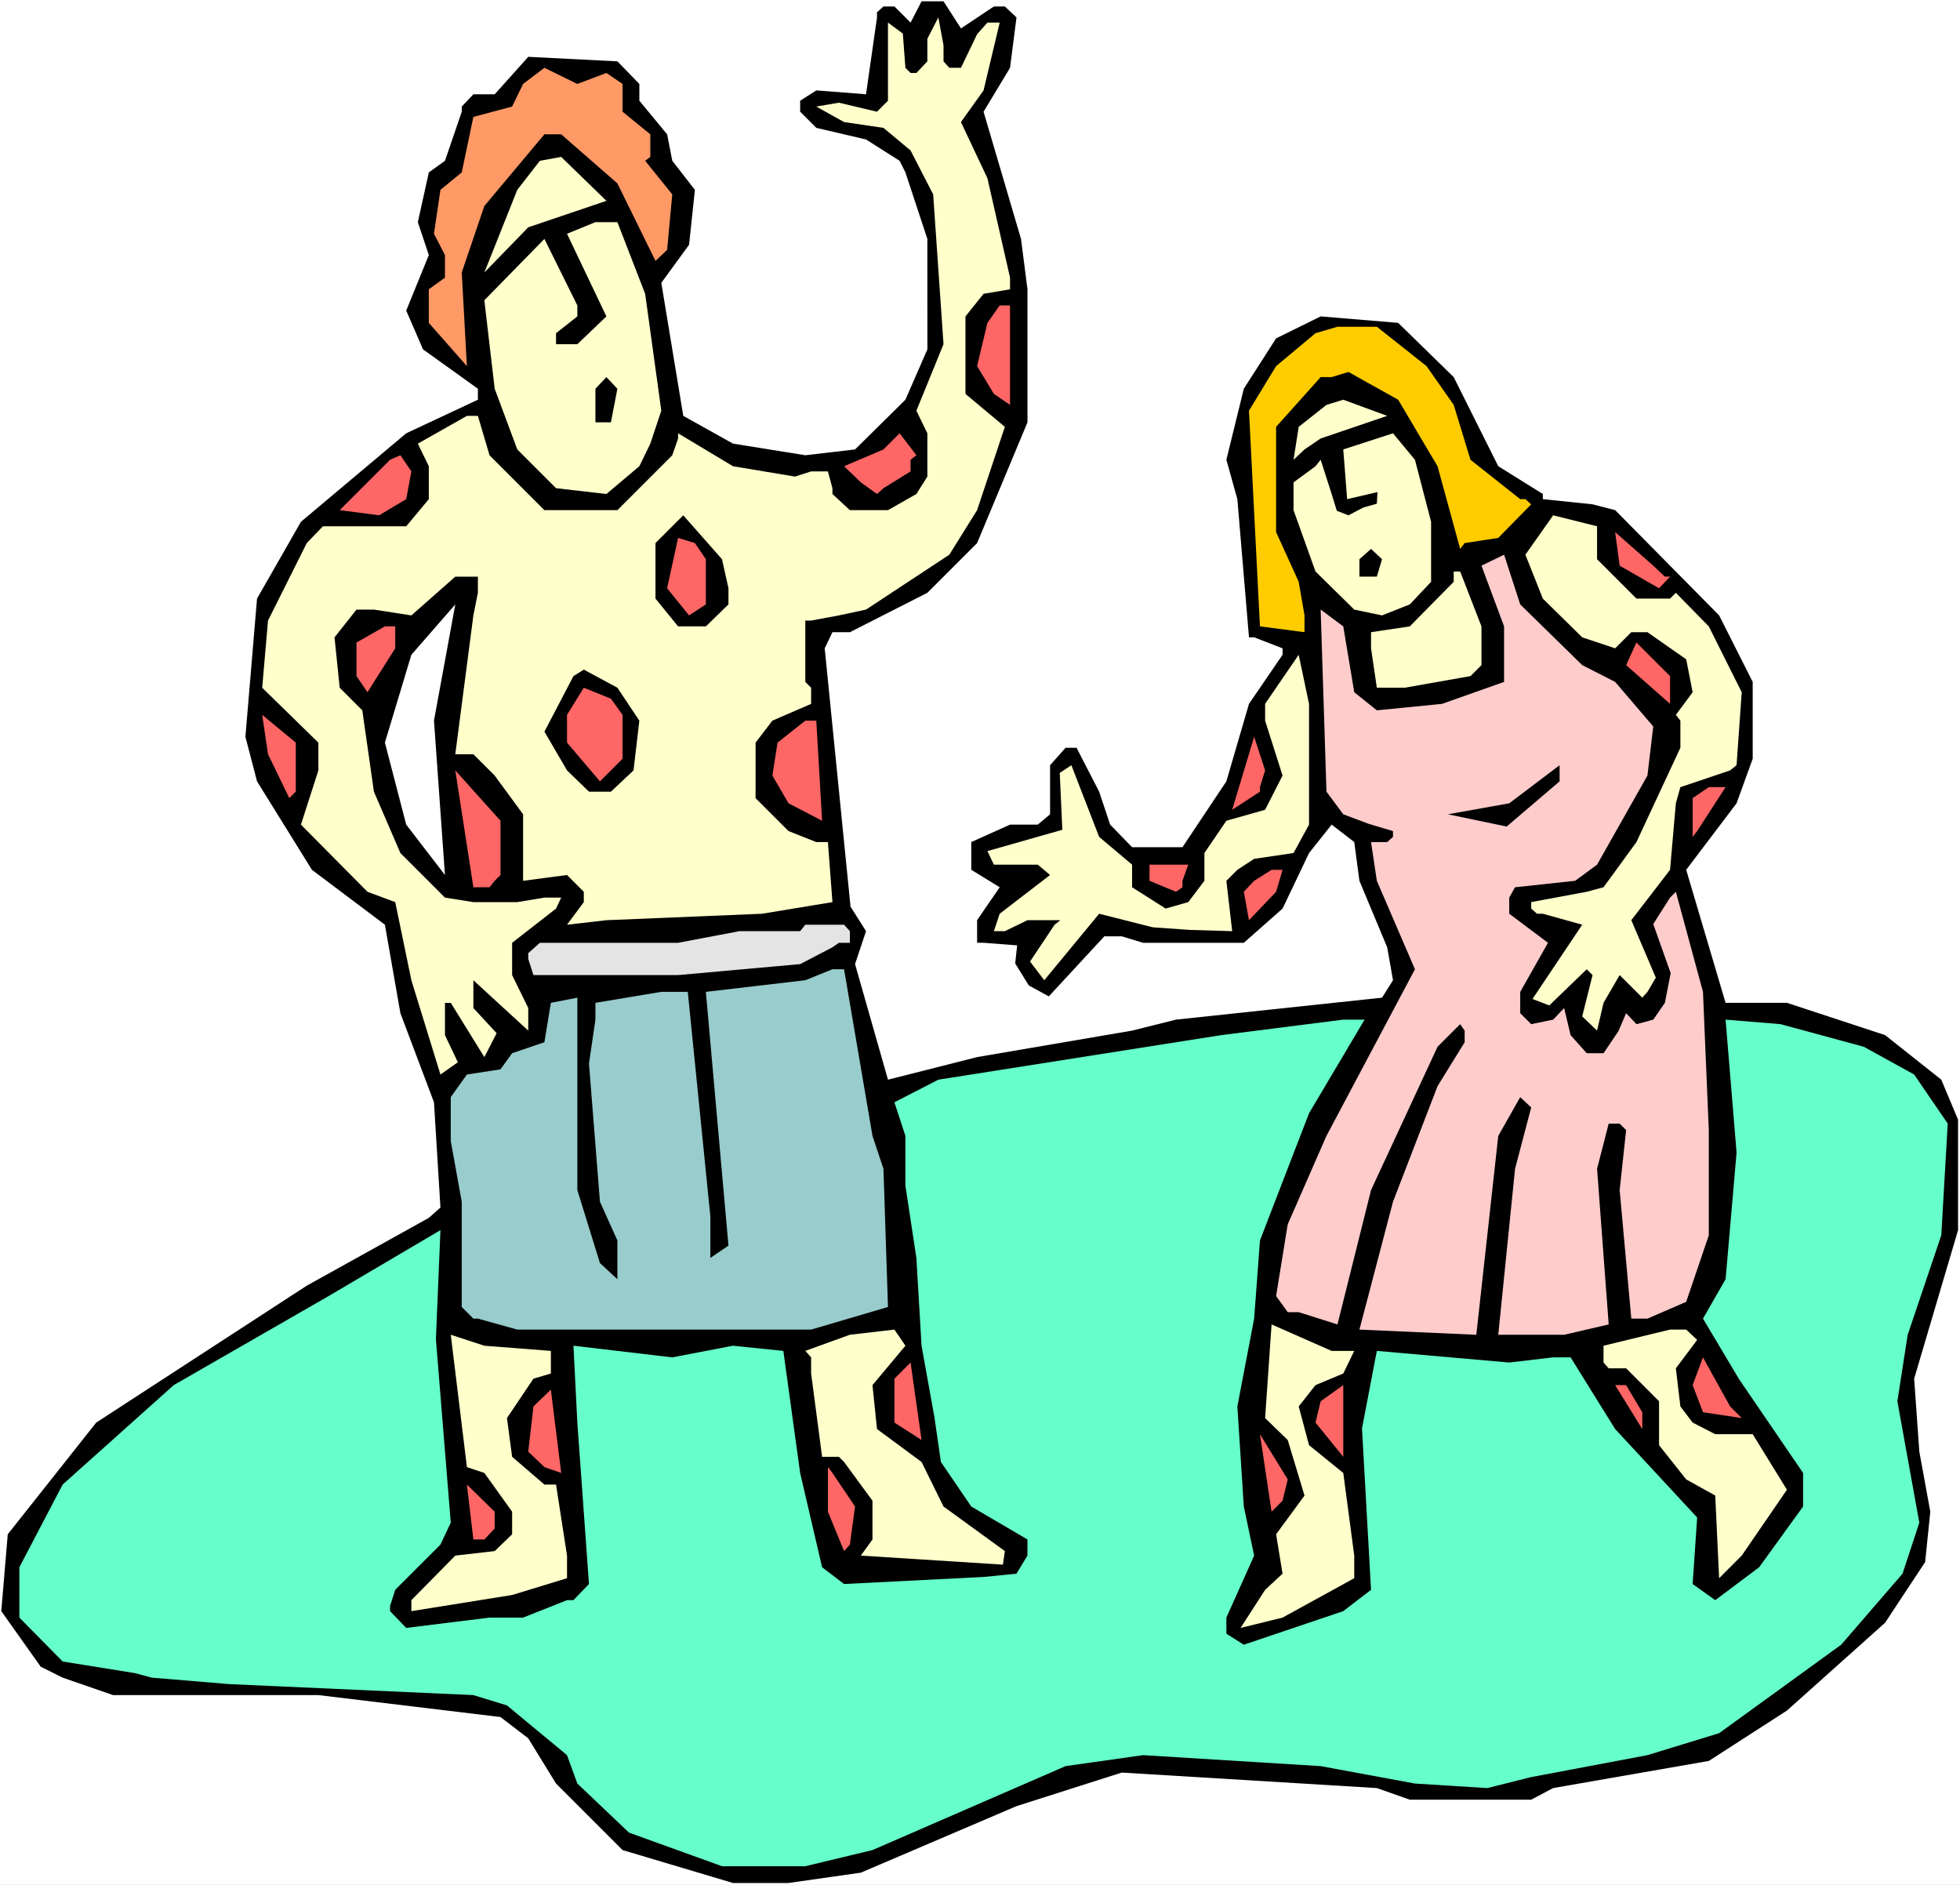 <?xml version="1.0" encoding="UTF-8" standalone="no"?>
<svg
   version="1.0"
   width="129.766mm"
   height="124.779mm"
   id="svg49"
   sodipodi:docname="Plague 06.wmf"
   xmlns:inkscape="http://www.inkscape.org/namespaces/inkscape"
   xmlns:sodipodi="http://sodipodi.sourceforge.net/DTD/sodipodi-0.dtd"
   xmlns="http://www.w3.org/2000/svg"
   xmlns:svg="http://www.w3.org/2000/svg">
  <rect width="100%" height="100%" fill="#333333" stroke="none"/>
  <sodipodi:namedview
     id="namedview49"
     pagecolor="#ffffff"
     bordercolor="#000000"
     borderopacity="0.25"
     inkscape:showpageshadow="2"
     inkscape:pageopacity="0.0"
     inkscape:pagecheckerboard="0"
     inkscape:deskcolor="#d1d1d1"
     inkscape:document-units="mm" />
  <defs
     id="defs1">
    <pattern
       id="WMFhbasepattern"
       patternUnits="userSpaceOnUse"
       width="6"
       height="6"
       x="0"
       y="0" />
  </defs>
  <path
     style="fill:#ffffff;fill-opacity:1;fill-rule:evenodd;stroke:none"
     d="M 0,471.604 H 490.455 V 0 H 0 Z"
     id="path1" />
  <path
     style="fill:#000000;fill-opacity:1;fill-rule:evenodd;stroke:none"
     d="m 240.461,7.109 8.242,-5.493 h 2.747 l 2.909,2.747 -1.616,12.602 -6.626,10.986 9.373,31.828 1.616,12.602 v 33.282 l -12.605,30.212 -12.443,12.44 -19.392,9.855 h -4.363 l -1.939,4.039 6.464,64.625 3.878,6.139 -2.747,8.24 8.242,28.92 22.301,-5.655 38.784,-6.624 10.989,-2.747 51.55,-5.493 2.747,-4.362 -1.454,-8.24 -6.949,-16.641 -1.293,-9.694 -5.656,-4.362 -5.656,7.109 -6.626,13.894 -9.696,8.563 h -25.21 l -5.333,-1.616 h -4.363 l -13.898,15.025 -5.01,-2.747 -3.394,-5.493 0.485,-4.524 -8.403,-0.646 h -1.616 v -5.655 l 5.656,-8.24 -7.11,-4.362 v -6.947 l 9.696,-4.362 h 6.949 l 3.07,-2.585 v -12.279 l 3.878,-4.362 h 2.747 l 5.656,10.986 2.747,8.24 5.494,5.655 h 12.605 l 10.989,-16.479 5.656,-19.388 8.403,-12.279 v -1.616 l -7.11,-2.747 h -1.293 l -2.909,-34.575 -2.747,-9.855 4.363,-17.772 8.08,-12.602 11.15,-5.493 19.392,1.616 13.898,13.571 11.15,22.296 11.15,6.947 v 1.293 l 12.443,1.293 5.656,1.454 26.018,26.335 8.403,16.641 v 19.226 l -4.04,11.148 -12.605,16.641 9.858,33.282 h 15.352 l 24.563,8.078 14.059,11.148 4.202,10.017 v 27.627 l -10.989,37.16 1.293,18.257 2.747,15.025 -1.293,12.602 -10.019,15.187 -24.563,21.973 -19.554,12.602 -38.946,6.786 -5.494,2.908 H 352.772 l -8.242,-2.908 -63.832,-3.878 -26.341,8.401 -38.946,16.641 -18.099,2.585 h -13.898 l -27.634,-8.24 -16.645,-16.641 -6.949,-11.309 -6.949,-5.332 -45.571,-5.493 H 28.28 L 15.675,419.742 10.181,416.995 0.323,403.101 1.939,383.875 24.078,355.924 76.76,321.673 l 30.542,-16.964 2.909,-2.585 -1.616,-26.335 -8.403,-22.296 -3.878,-22.134 -18.261,-13.733 -13.736,-22.134 -2.909,-11.148 2.909,-34.575 10.989,-19.226 26.341,-22.134 17.938,-8.401 v -2.747 l -13.736,-9.855 -4.202,-9.694 5.656,-13.894 -2.747,-8.24 2.747,-12.44 4.04,-2.908 4.202,-12.279 v -1.293 l 2.909,-3.07 h 5.333 l 8.403,-9.371 22.301,1.131 5.494,5.655 v 4.201 l 6.949,8.401 1.293,6.624 5.656,7.27 -1.454,13.733 -6.949,9.532 5.494,33.282 12.443,6.947 18.099,2.908 12.443,-1.454 12.605,-12.44 5.494,-12.602 V 59.779 l -5.494,-16.641 -1.454,-2.908 -8.403,-5.332 -12.443,-2.908 -4.04,-4.039 v -2.747 l 4.04,-2.585 12.443,0.969 2.747,-19.226 V 3.07 l 1.616,-1.454 h 2.747 l 4.04,4.039 2.747,-5.332 h 5.494 z"
     id="path2" />
  <path
     style="fill:#ffffcc;fill-opacity:1;fill-rule:evenodd;stroke:none"
     d="m 236.097,15.349 1.454,1.616 h 2.909 l 4.04,-8.401 2.586,-2.908 h 3.07 l -4.04,16.964 -5.656,7.917 6.626,14.056 5.656,24.881 v 2.908 l -6.626,1.131 -4.525,5.655 v 19.388 l 9.858,8.24 -6.949,20.842 -6.949,11.148 -20.846,13.733 -6.787,1.454 -6.949,1.293 h -1.454 v 15.349 l 1.454,1.454 v 4.039 l -9.696,4.201 -4.202,5.493 v 13.894 l 8.242,8.24 6.949,2.747 h 2.909 l 1.131,15.025 -17.614,2.908 -38.946,1.616 -9.858,1.131 4.202,-5.655 v -2.585 l -4.202,-4.201 -10.989,1.454 v -16.641 l -7.11,-9.694 -5.333,-5.332 h -4.525 l 4.525,-34.736 1.131,-5.655 v -4.039 h -5.656 l -10.989,9.694 -9.373,-1.454 h -4.363 l -5.494,6.947 1.293,12.602 5.656,5.655 2.909,20.357 6.626,15.349 11.15,11.148 7.11,1.131 h 10.989 l 6.787,-1.131 h 4.202 l -1.293,2.747 -10.989,8.563 v 8.078 l 4.04,8.24 v 5.655 l -13.736,-12.602 v 6.947 l 5.818,6.301 -3.07,5.978 -8.403,-13.571 h -1.454 v 8.078 l 3.232,6.786 -4.363,3.07 -7.272,-23.588 -4.04,-19.549 -6.949,-2.585 -16.645,-16.803 4.363,-13.571 v -6.947 l -14.059,-13.733 1.454,-16.803 9.696,-19.388 4.04,-4.201 h 20.846 l 5.656,-6.786 v -8.24 l -2.747,-5.655 12.282,-6.947 h 2.747 l 2.909,9.855 13.736,13.733 h 18.261 l 13.736,-13.733 1.454,-4.201 v -1.293 l 13.736,8.24 15.514,2.585 4.04,-1.293 h 4.202 l 1.131,4.201 v 1.454 l 4.363,4.039 h 9.534 l 7.11,-4.039 2.747,-4.362 v -10.825 l -2.747,-5.655 6.787,-16.641 -2.586,-37.483 -5.656,-10.986 -6.787,-5.655 -9.858,-1.454 -6.949,-3.878 5.656,-0.969 9.534,2.262 2.747,-2.747 V 5.655 l 3.717,2.747 0.646,8.563 1.293,1.293 h 1.454 l 2.747,-2.908 V 9.694 l 2.747,-5.332 1.293,6.947 z"
     id="path3" />
  <path
     style="fill:#ff9966;fill-opacity:1;fill-rule:evenodd;stroke:none"
     d="m 151.742,18.257 4.04,2.747 v 6.947 l 6.949,5.655 v 5.655 l -1.293,0.969 6.787,8.401 -1.293,13.894 -2.909,2.747 -9.534,-19.388 -14.059,-12.279 h -4.202 l -15.029,17.934 -5.656,16.641 1.293,23.427 -9.534,-10.825 v -8.401 l 4.04,-2.908 v -5.655 l -2.747,-5.332 1.616,-10.986 5.333,-4.362 2.909,-13.894 9.696,-2.585 2.747,-5.655 5.333,-4.039 8.242,4.039 z"
     id="path4" />
  <path
     style="fill:#ffffcc;fill-opacity:1;fill-rule:evenodd;stroke:none"
     d="m 132.189,56.87 -10.989,11.309 8.242,-20.68 5.656,-7.27 5.333,-0.969 11.312,10.986 z"
     id="path5" />
  <path
     style="fill:#ffffcc;fill-opacity:1;fill-rule:evenodd;stroke:none"
     d="m 161.438,73.511 4.04,29.243 -2.747,8.24 -2.747,5.655 -8.242,6.947 -12.605,-1.454 -9.696,-9.694 -5.656,-15.187 -2.586,-22.134 15.029,-15.349 8.242,16.641 v 2.747 l -5.333,4.201 v 2.747 h 5.333 l 7.272,-6.947 -9.858,-20.68 7.11,-2.908 h 5.494 z"
     id="path6" />
  <path
     style="fill:#ff6666;fill-opacity:1;fill-rule:evenodd;stroke:none"
     d="m 252.742,101.3 -4.04,-2.747 -4.202,-6.947 2.586,-10.825 3.07,-4.362 h 2.586 z"
     id="path7" />
  <path
     style="fill:#ffcc00;fill-opacity:1;fill-rule:evenodd;stroke:none"
     d="m 356.974,91.607 6.787,9.694 4.202,13.733 12.443,9.855 h 1.293 l 1.454,1.293 -8.242,8.401 -8.403,1.292 -1.131,1.454 -5.656,-20.68 -9.858,-16.641 -12.443,-6.947 -4.202,1.293 h -2.747 L 319.321,106.793 v 26.335 l 5.656,12.44 1.454,8.401 v 4.201 l -11.15,-1.454 -2.747,-53.962 6.787,-11.148 9.858,-8.24 5.494,-1.616 h 9.858 z"
     id="path8" />
  <path
     style="fill:#000000;fill-opacity:1;fill-rule:evenodd;stroke:none"
     d="m 152.873,105.663 h -3.878 v -8.401 l 2.747,-2.908 2.747,2.908 z"
     id="path9" />
  <path
     style="fill:#ffffcc;fill-opacity:1;fill-rule:evenodd;stroke:none"
     d="m 330.472,109.702 -4.04,2.747 -2.747,2.585 1.293,-8.24 6.949,-5.493 4.202,-1.293 10.989,4.039 z"
     id="path10" />
  <path
     style="fill:#ff6666;fill-opacity:1;fill-rule:evenodd;stroke:none"
     d="m 227.856,115.033 v 2.908 l -6.787,4.201 -1.616,1.454 -4.04,-2.908 -4.202,-4.039 9.858,-4.201 4.04,-4.039 4.202,5.493 z"
     id="path11" />
  <path
     style="fill:#ffffcc;fill-opacity:1;fill-rule:evenodd;stroke:none"
     d="m 358.105,130.543 v 15.025 l -5.333,5.655 -6.949,2.747 -6.949,-1.454 -9.696,-9.532 -5.494,-15.349 v -6.947 l 5.494,-4.039 1.293,-1.616 2.747,8.563 1.293,4.201 2.909,1.131 3.717,-1.939 3.394,-0.969 0.162,-2.908 -7.595,1.777 -0.97,-12.44 12.443,-4.039 5.494,6.624 z"
     id="path12" />
  <path
     style="fill:#ff6666;fill-opacity:1;fill-rule:evenodd;stroke:none"
     d="m 101.646,124.889 -6.787,4.039 -9.858,-1.293 12.605,-12.602 2.586,-1.131 2.747,4.039 z"
     id="path13" />
  <path
     style="fill:#000000;fill-opacity:1;fill-rule:evenodd;stroke:none"
     d="m 182.285,147.184 v 4.039 l -5.656,5.493 h -6.949 l -5.656,-6.947 v -13.894 l 6.949,-6.947 9.696,10.986 z"
     id="path14" />
  <path
     style="fill:#ffffcc;fill-opacity:1;fill-rule:evenodd;stroke:none"
     d="m 399.636,139.914 9.858,9.855 h 8.403 l 1.454,-1.454 8.242,8.401 8.242,16.479 -1.293,18.257 -1.616,1.293 -12.443,4.201 -1.131,4.039 -1.454,16.641 -9.696,12.602 6.141,14.379 -2.101,3.554 -1.293,1.454 -5.656,-5.655 -4.04,6.947 -1.616,6.947 -3.717,-3.554 2.586,-10.34 -1.454,-1.454 -9.373,9.048 -4.202,-1.616 12.443,-18.58 -9.858,-2.747 h -1.454 l -1.454,-1.293 v -1.616 l 13.898,-2.585 4.202,-1.131 8.242,-11.309 10.989,-23.588 v -6.786 l -1.131,-1.454 4.202,-5.655 -1.616,-8.24 -9.696,-6.786 h -4.04 l -4.04,4.039 -8.242,-2.747 -9.858,-9.694 -4.363,-10.986 6.949,-9.855 10.989,2.747 z"
     id="path15" />
  <path
     style="fill:#ff6666;fill-opacity:1;fill-rule:evenodd;stroke:none"
     d="m 416.604,144.276 h 1.293 l -2.747,2.908 -9.858,-5.655 -1.131,-8.401 9.534,8.401 z"
     id="path16" />
  <path
     style="fill:#ff6666;fill-opacity:1;fill-rule:evenodd;stroke:none"
     d="m 176.629,139.914 v 11.309 l -4.202,2.747 -5.494,-6.786 2.747,-12.602 4.202,1.292 z"
     id="path17" />
  <path
     style="fill:#000000;fill-opacity:1;fill-rule:evenodd;stroke:none"
     d="m 344.531,144.276 h -4.363 v -4.362 l 2.909,-2.585 2.747,2.585 z"
     id="path18" />
  <path
     style="fill:#ffcccc;fill-opacity:1;fill-rule:evenodd;stroke:none"
     d="m 395.92,166.41 8.242,4.201 9.534,11.148 -1.454,12.279 -12.605,22.296 -5.494,4.039 -15.029,1.616 -1.454,2.585 v 4.039 l 9.696,7.27 -6.949,12.279 v 5.332 l 2.747,2.747 5.494,-1.131 2.747,-2.908 1.616,6.786 4.04,4.524 h 4.202 l 3.717,-5.493 1.939,-4.524 2.586,2.747 4.202,-1.131 2.909,-4.201 1.454,-7.432 -4.363,-12.279 4.202,-6.624 1.454,-1.454 6.787,25.042 1.454,34.575 v 26.335 l -5.656,16.641 -9.696,4.201 h -4.04 l -2.909,-32.151 1.616,-15.025 -1.616,-1.616 h -2.747 l -2.909,11.309 2.909,38.937 -11.15,2.585 h -16.483 l 4.202,-41.522 4.04,-15.349 -2.747,-2.585 -5.494,9.694 -5.494,49.762 -29.25,-1.293 8.403,-31.99 11.15,-28.92 6.787,-10.986 v -2.908 l -1.131,-1.616 -5.656,5.655 -16.645,35.867 -8.403,33.605 -9.696,-3.07 h -2.747 l -2.909,-4.039 2.909,-17.934 9.696,-22.134 22.139,-41.683 -9.534,-22.134 -1.454,-9.694 h 4.04 l 1.454,-1.293 v -1.454 l -5.979,-1.777 -6.464,-2.423 -4.202,-5.655 -1.454,-45.561 5.656,4.201 2.747,16.479 5.656,4.524 16.322,-1.616 15.514,-5.493 v -13.894 l -5.656,-15.187 5.656,-2.747 4.04,12.44 z"
     id="path19" />
  <path
     style="fill:#ffffcc;fill-opacity:1;fill-rule:evenodd;stroke:none"
     d="m 370.71,156.717 v 9.694 l -2.747,2.747 -16.483,2.908 h -6.949 l -1.454,-9.855 v -4.039 l 9.696,-1.454 10.989,-11.148 v -2.585 h 1.616 z"
     id="path20" />
  <path
     style="fill:#ffffff;fill-opacity:1;fill-rule:evenodd;stroke:none"
     d="m 111.342,218.919 -9.696,-12.602 -5.333,-20.519 6.626,-21.973 10.989,-12.602 -5.333,29.081 z"
     id="path21" />
  <path
     style="fill:#ff6666;fill-opacity:1;fill-rule:evenodd;stroke:none"
     d="m 98.899,162.21 -6.949,10.986 -2.747,-4.039 v -8.401 l 7.11,-4.039 h 2.586 z"
     id="path22" />
  <path
     style="fill:#ff6666;fill-opacity:1;fill-rule:evenodd;stroke:none"
     d="m 417.897,176.104 -10.989,-9.694 2.586,-5.655 8.403,8.401 z"
     id="path23" />
  <path
     style="fill:#ffffcc;fill-opacity:1;fill-rule:evenodd;stroke:none"
     d="m 327.563,183.051 v 23.265 l -3.878,7.109 -9.858,1.454 -4.202,2.747 -2.747,2.747 1.454,12.602 -10.666,-0.323 -9.211,-0.646 -13.413,-3.393 -13.736,16.641 -3.555,-4.685 6.141,-9.209 1.454,-1.131 h -8.242 l -5.656,2.747 h -2.747 l 1.454,-4.362 12.605,-9.694 -3.07,-2.585 h -10.989 l -1.616,-3.393 18.746,-5.332 -0.646,-14.218 2.909,-1.939 6.949,17.934 8.242,6.947 v 5.655 l 8.403,5.332 5.656,-1.616 4.04,-5.332 v -6.947 l 5.494,-8.078 9.696,-2.747 4.363,-8.563 -4.363,-13.733 v -4.201 l 8.403,-12.279 2.586,12.279 z"
     id="path24" />
  <path
     style="fill:#000000;fill-opacity:1;fill-rule:evenodd;stroke:none"
     d="m 159.984,180.305 -1.454,12.44 -5.656,5.332 h -5.494 l -5.494,-5.332 -5.656,-9.694 7.272,-13.894 2.586,-1.616 8.403,4.524 z"
     id="path25" />
  <path
     style="fill:#ff6666;fill-opacity:1;fill-rule:evenodd;stroke:none"
     d="m 155.782,178.851 v 10.986 l -5.656,5.655 -8.242,-9.694 v -6.947 l 4.202,-6.786 6.787,2.747 z"
     id="path26" />
  <path
     style="fill:#ff6666;fill-opacity:1;fill-rule:evenodd;stroke:none"
     d="m 74.013,198.077 -1.616,1.616 -5.333,-10.986 -1.454,-9.855 8.403,6.947 z"
     id="path27" />
  <path
     style="fill:#ff6666;fill-opacity:1;fill-rule:evenodd;stroke:none"
     d="m 205.717,205.347 -8.403,-4.362 -4.04,-6.947 1.293,-8.24 6.949,-5.493 h 2.747 z"
     id="path28" />
  <path
     style="fill:#ff6666;fill-opacity:1;fill-rule:evenodd;stroke:none"
     d="m 315.281,196.946 v 1.131 l -6.949,4.524 5.494,-18.257 2.747,8.401 z"
     id="path29" />
  <path
     style="fill:#000000;fill-opacity:1;fill-rule:evenodd;stroke:none"
     d="m 377.012,206.801 -14.706,-3.07 15.352,-2.747 12.605,-9.532 v 4.039 z"
     id="path30" />
  <path
     style="fill:#ff6666;fill-opacity:1;fill-rule:evenodd;stroke:none"
     d="m 125.24,218.919 -1.454,1.454 -1.293,1.616 h -4.04 l -4.525,-29.243 11.312,12.602 z"
     id="path31" />
  <path
     style="fill:#ff6666;fill-opacity:1;fill-rule:evenodd;stroke:none"
     d="m 424.684,207.932 -1.131,1.454 v -9.694 l 4.04,-2.747 h 4.202 z"
     id="path32" />
  <path
     style="fill:#ff6666;fill-opacity:1;fill-rule:evenodd;stroke:none"
     d="m 295.889,220.373 v 1.616 l -1.616,1.131 -6.626,-2.747 v -4.039 h 9.696 z"
     id="path33" />
  <path
     style="fill:#ff6666;fill-opacity:1;fill-rule:evenodd;stroke:none"
     d="m 319.321,223.119 -6.787,7.109 -1.293,-7.109 2.586,-2.747 4.363,-2.747 h 2.747 z"
     id="path34" />
  <path
     style="fill:#e4e4e4;fill-opacity:1;fill-rule:evenodd;stroke:none"
     d="m 212.665,232.975 v 2.908 h -2.747 l -1.616,1.131 -8.08,4.201 -30.542,2.747 h -36.198 l -1.293,-4.039 v -1.454 l 2.909,-2.585 h 34.582 l 15.352,-2.908 h 15.19 l 1.293,-1.616 h 9.696 z"
     id="path35" />
  <path
     style="fill:#99cccc;fill-opacity:1;fill-rule:evenodd;stroke:none"
     d="m 218.321,284.19 2.747,8.24 1.131,34.575 -19.23,5.655 h -73.528 l -9.858,-2.747 h -1.131 l -2.909,-2.908 v -26.335 l -2.747,-15.187 v -10.986 l 4.04,-5.655 8.403,-1.293 2.909,-4.039 8.08,-2.747 1.616,-9.855 6.626,-1.293 v 48.146 l 5.656,18.257 4.363,4.039 v -9.694 l -4.363,-9.694 -2.747,-34.575 1.616,-10.986 v -4.201 l 16.483,-2.747 h 6.626 l 5.656,56.224 v 10.34 l 4.525,-3.07 -5.656,-63.494 24.886,-2.908 6.787,-2.747 h 2.909 z"
     id="path36" />
  <path
     style="fill:#66ffcc;fill-opacity:1;fill-rule:evenodd;stroke:none"
     d="m 327.563,278.536 -12.282,31.828 -1.454,19.549 -4.202,21.973 1.616,25.042 2.586,12.279 -6.949,15.51 v 4.039 l 4.363,2.747 24.886,-8.401 6.949,-5.332 -2.262,-40.391 3.717,-19.388 33.128,2.908 10.989,-1.293 h 4.363 l 11.15,17.934 20.523,22.134 -1.131,16.641 5.656,4.039 10.989,-8.24 10.989,-15.187 v -8.401 l -15.998,-23.427 -9.05,-15.187 5.656,-9.855 2.747,-31.666 -2.747,-33.282 13.736,1.131 20.846,5.655 12.605,6.947 8.403,12.279 -1.616,27.95 -8.403,24.881 -2.586,16.641 5.494,30.374 -4.202,12.764 -15.352,17.772 -30.542,22.134 -17.938,5.493 -29.088,5.493 -10.989,2.747 -18.099,-1.131 -23.594,-4.362 -44.44,-2.747 -19.392,2.747 -48.318,21.003 -16.806,4.039 H 180.669 l -23.27,-8.401 -12.928,-12.279 -2.586,-7.109 -15.029,-12.44 -8.403,-2.585 -61.085,-2.747 -19.392,-1.616 -4.202,-1.131 -18.099,-2.908 L 4.848,404.717 V 392.115 l 10.827,-20.68 27.795,-24.881 38.784,-22.296 27.957,-16.479 -1.131,27.304 3.717,45.884 -2.586,5.493 -11.312,11.309 -1.293,4.039 v 1.293 l 4.04,4.201 20.846,-2.585 h 8.403 l 10.989,-4.362 h 1.616 l 3.878,-4.039 -2.909,-40.391 -0.97,-19.226 24.725,2.908 15.19,-2.908 12.605,1.293 4.202,30.535 5.494,23.588 5.494,4.201 35.067,-1.777 8.08,-0.808 2.747,-4.524 v -4.039 l -14.059,-8.24 -7.595,-11.148 -1.616,-11.148 -3.232,-17.934 -1.293,-21.973 -2.747,-18.095 v -12.44 l -2.747,-8.401 10.989,-5.655 70.781,-11.148 30.542,-3.878 h 5.333 z"
     id="path37" />
  <path
     style="fill:#ffffcc;fill-opacity:1;fill-rule:evenodd;stroke:none"
     d="m 338.875,337.991 -2.747,5.655 -6.949,2.908 -4.202,5.332 2.586,9.694 8.565,6.947 2.747,20.68 v 5.655 l -17.938,9.855 -10.504,2.585 6.141,-9.532 4.363,-4.039 -1.616,-9.855 7.11,-9.694 -4.202,-13.894 -5.656,-5.493 1.616,-23.427 15.029,6.624 z"
     id="path38" />
  <path
     style="fill:#ffffcc;fill-opacity:1;fill-rule:evenodd;stroke:none"
     d="m 218.321,346.554 1.131,10.986 11.15,8.24 5.494,11.148 15.352,11.148 -0.485,3.393 -35.552,-2.262 2.909,-4.039 v -9.694 l -7.11,-9.694 -1.293,-1.292 h -4.202 l -2.747,-20.842 v -4.039 l -1.454,-1.616 11.15,-4.039 11.15,-1.293 2.747,4.039 z"
     id="path39" />
  <path
     style="fill:#ffffcc;fill-opacity:1;fill-rule:evenodd;stroke:none"
     d="m 424.684,335.244 -5.333,7.109 1.131,9.532 3.07,4.039 5.656,2.908 h 9.373 l 8.565,13.894 -11.312,16.479 -5.656,5.655 -0.97,-20.68 -7.272,-4.039 -6.787,-8.563 v -10.986 l -8.242,-8.24 h -4.363 l -1.293,-1.454 v -4.201 l 16.645,-4.039 h 4.04 z"
     id="path40" />
  <path
     style="fill:#ffffcc;fill-opacity:1;fill-rule:evenodd;stroke:none"
     d="m 137.845,337.991 v 5.655 l -4.363,1.293 -6.626,9.855 1.293,9.694 8.08,6.947 h 2.909 l 2.747,17.772 v 5.655 l -13.736,4.201 -25.21,4.039 v -2.747 l 10.989,-11.148 9.858,-1.131 4.363,-4.201 v -5.655 l -6.949,-9.694 -4.363,-1.454 -4.04,-33.121 8.403,2.747 z"
     id="path41" />
  <path
     style="fill:#ff6666;fill-opacity:1;fill-rule:evenodd;stroke:none"
     d="m 435.835,354.794 -9.696,-1.454 -2.586,-6.786 2.586,-6.947 6.787,12.279 z"
     id="path42" />
  <path
     style="fill:#ff6666;fill-opacity:1;fill-rule:evenodd;stroke:none"
     d="m 223.816,355.924 v -10.986 l 4.04,-4.039 2.747,19.388 z"
     id="path43" />
  <path
     style="fill:#ff6666;fill-opacity:1;fill-rule:evenodd;stroke:none"
     d="m 329.179,355.924 1.293,-5.332 5.656,-4.039 v 17.934 z"
     id="path44" />
  <path
     style="fill:#ff6666;fill-opacity:1;fill-rule:evenodd;stroke:none"
     d="m 410.948,353.339 v 4.201 l -6.787,-10.986 h 2.747 z"
     id="path45" />
  <path
     style="fill:#ff6666;fill-opacity:1;fill-rule:evenodd;stroke:none"
     d="m 136.229,367.072 -4.04,-3.878 1.293,-11.309 4.363,-4.201 2.586,20.842 z"
     id="path46" />
  <path
     style="fill:#ff6666;fill-opacity:1;fill-rule:evenodd;stroke:none"
     d="m 320.937,375.474 -2.747,2.747 -2.909,-19.388 6.949,11.309 z"
     id="path47" />
  <path
     style="fill:#ff6666;fill-opacity:1;fill-rule:evenodd;stroke:none"
     d="m 213.958,376.928 -1.293,9.532 -1.454,1.616 -4.04,-9.855 v -11.148 l 1.131,1.454 z"
     id="path48" />
  <path
     style="fill:#ff6666;fill-opacity:1;fill-rule:evenodd;stroke:none"
     d="m 123.785,382.421 -2.586,2.747 h -2.747 l -1.616,-13.733 6.949,6.786 z"
     id="path49" />
</svg>
